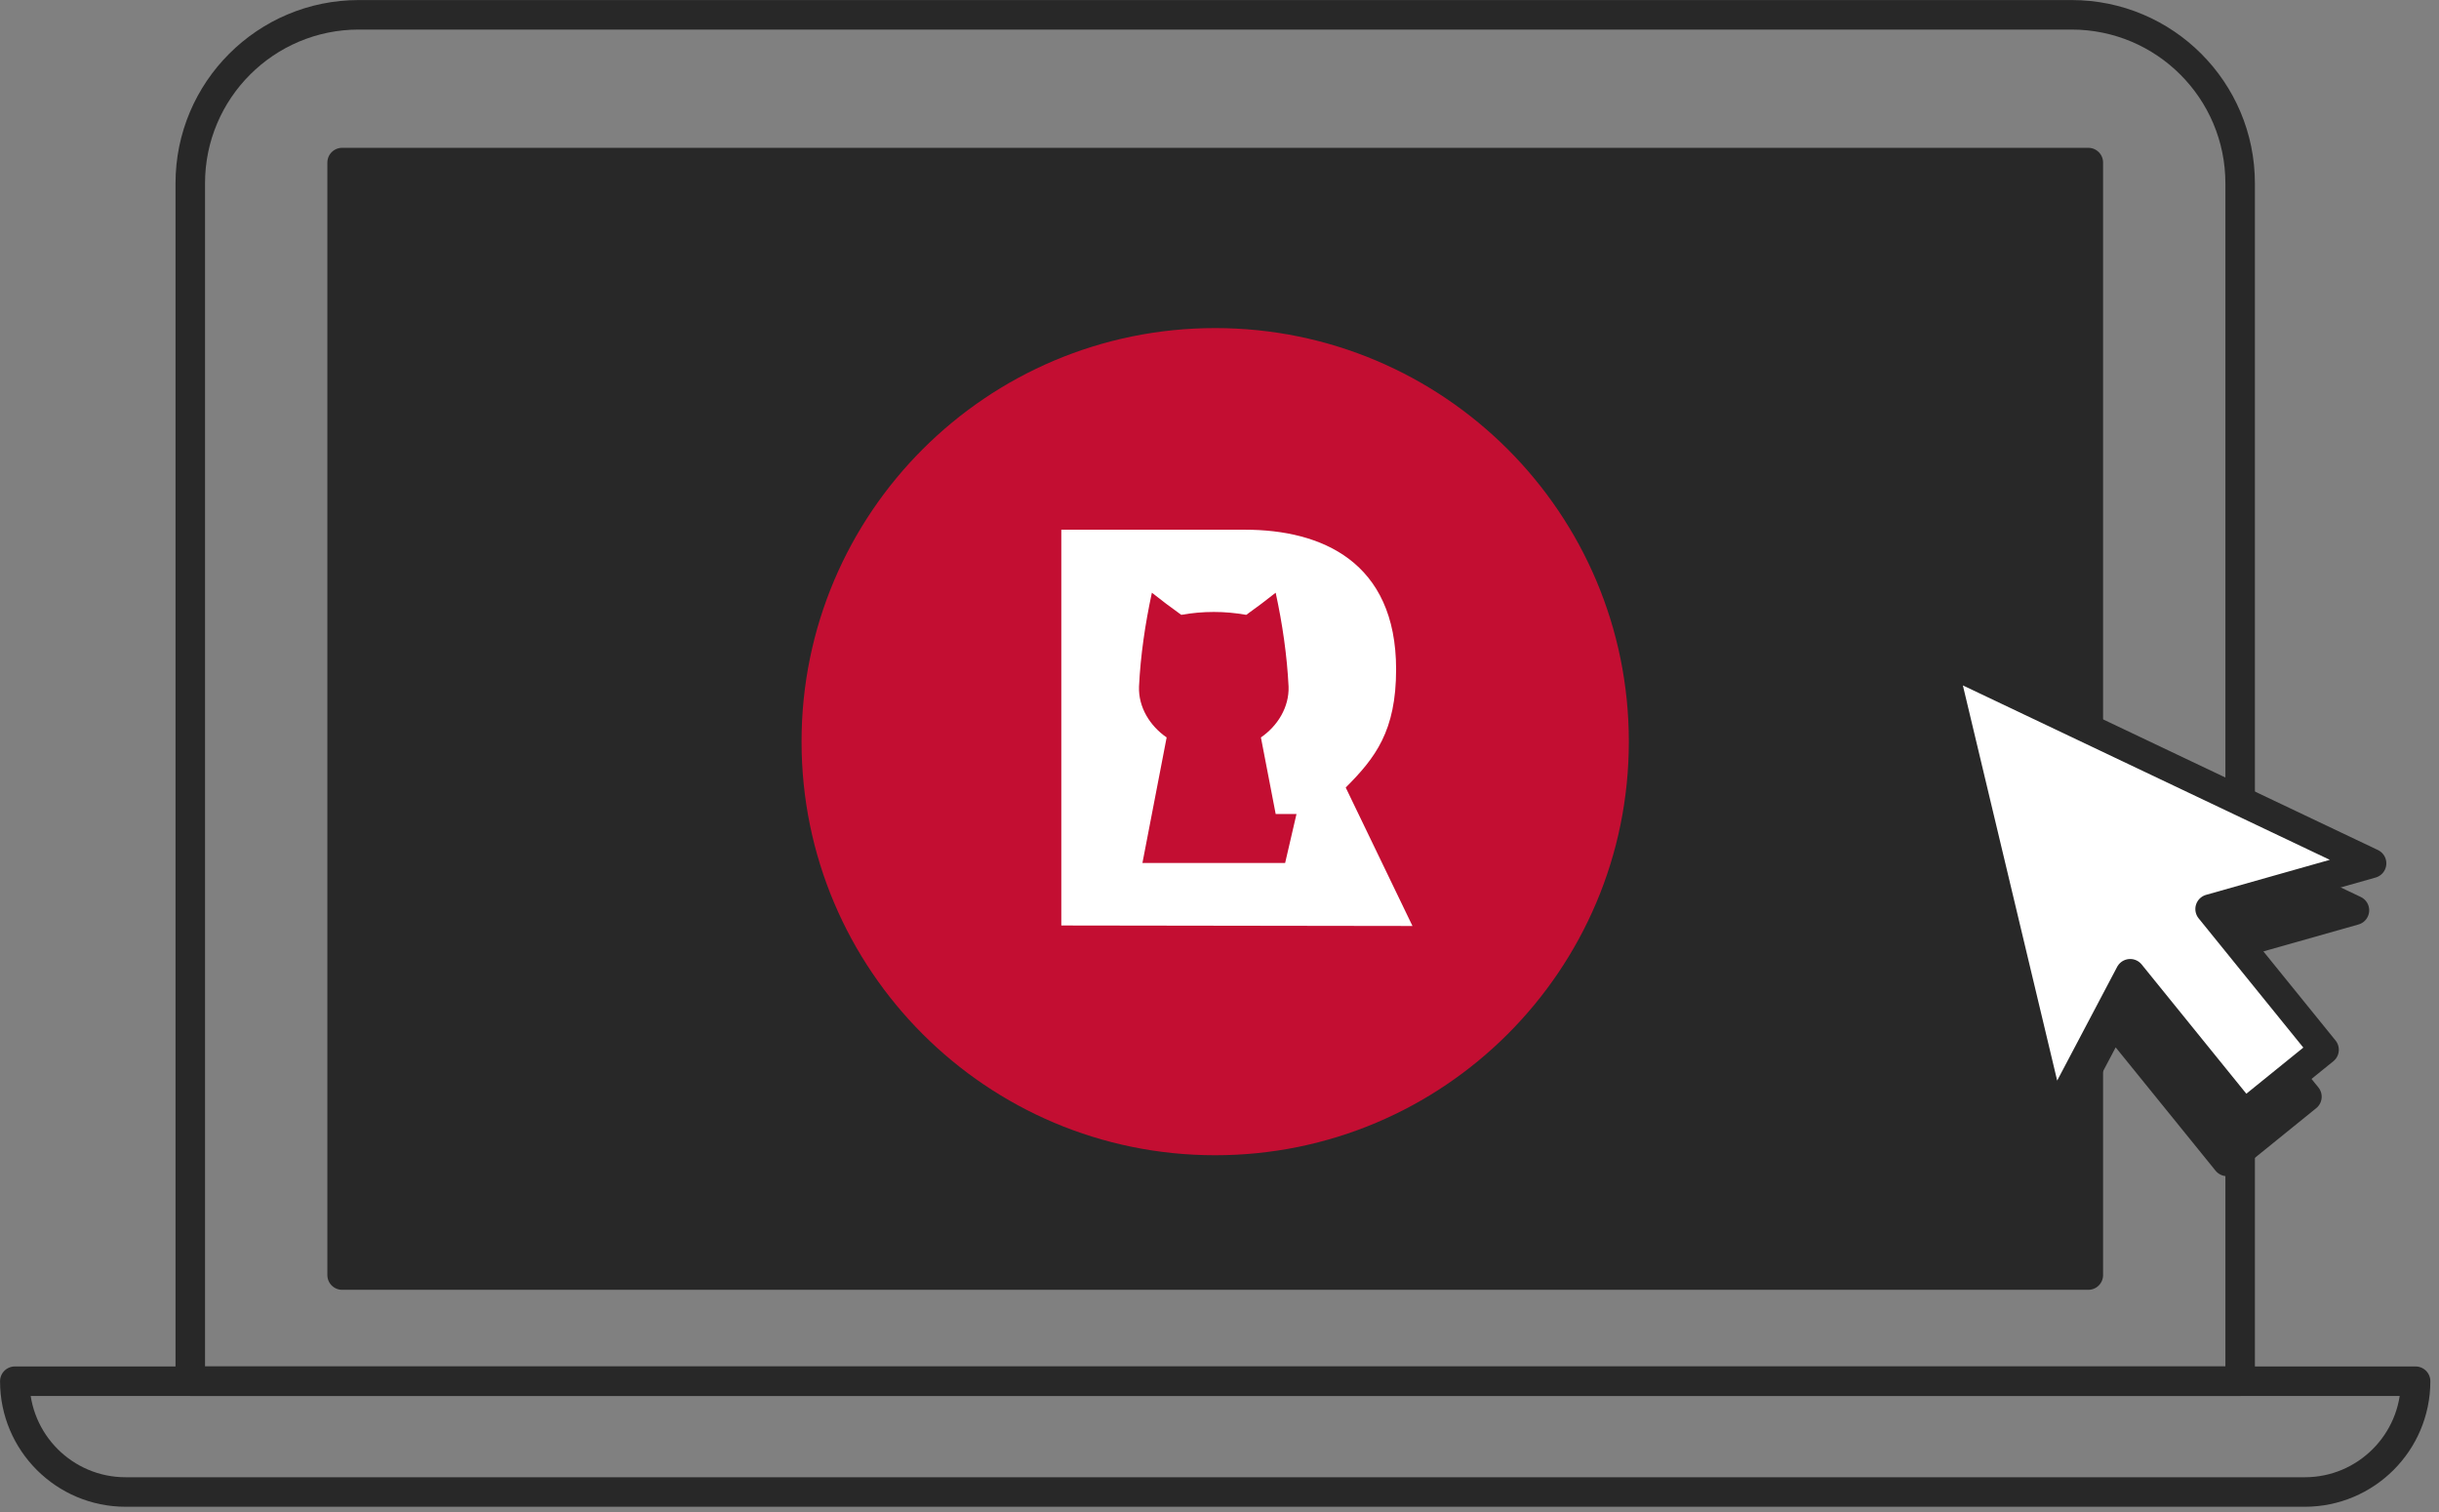 <?xml version="1.0" encoding="UTF-8" standalone="no"?><!DOCTYPE svg PUBLIC "-//W3C//DTD SVG 1.1//EN" "http://www.w3.org/Graphics/SVG/1.1/DTD/svg11.dtd"><svg width="100%" height="100%" viewBox="0 0 100 62" version="1.1" xmlns="http://www.w3.org/2000/svg" xmlns:xlink="http://www.w3.org/1999/xlink" xml:space="preserve" xmlns:serif="http://www.serif.com/" style="fill-rule:evenodd;clip-rule:evenodd;stroke-linejoin:round;stroke-miterlimit:10;"><rect x="0" y="0" width="100" height="62" fill="#808080" stroke="none"/><path d="M94.497,61.18l-89.346,0c-2.509,0 -4.544,-2.034 -4.544,-4.543l98.433,0c0,2.509 -2.034,4.543 -4.543,4.543Z" style="fill:none;stroke:#282828;stroke-width:1.21px;"/><path d="M91.847,56.637l-84.046,0l0,-49.119c0,-3.817 3.095,-6.911 6.912,-6.911l70.223,0c3.817,0 6.911,3.094 6.911,6.911l0,49.119Z" style="fill:none;stroke:#282828;stroke-width:1.21px;"/><rect x="14.027" y="6.666" width="71.595" height="45.618" style="fill:#282828;stroke:#282828;stroke-width:1.21px;"/><path d="M66.783,30.412c0,9.367 -7.593,16.959 -16.959,16.959c-9.367,0 -16.96,-7.592 -16.96,-16.959c0,-9.367 7.593,-16.959 16.96,-16.959c9.366,0 16.959,7.592 16.959,16.959" style="fill:#c30e32;fill-rule:nonzero;"/><path d="M52.691,35.387l-5.851,0l0.993,-5.148c-0.683,-0.471 -1.163,-1.238 -1.133,-2.085c0.063,-1.286 0.252,-2.575 0.528,-3.85c0.378,0.302 0.782,0.604 1.205,0.908c0.889,-0.158 1.777,-0.158 2.664,0c0.424,-0.304 0.828,-0.606 1.206,-0.908c0.277,1.275 0.465,2.564 0.529,3.85c0.028,0.847 -0.451,1.614 -1.134,2.085l0.606,3.14l0.853,0l-0.466,2.008Zm4.55,-7.939c0,-4.429 -3.078,-5.727 -6.193,-5.727l-7.534,0l0,16.229l14.398,0.02l-2.737,-5.677c1.217,-1.218 2.066,-2.319 2.066,-4.845" style="fill:#fff;fill-rule:nonzero;"/><path d="M94.585,44.971l-4.672,-5.77l6.62,-1.874l-17.639,-8.385l4.533,18.998l3.209,-6.086l4.673,5.77l3.276,-2.653Z" style="fill:#282828;fill-rule:nonzero;stroke:#282828;stroke-width:1.21px;"/><path d="M95.288,43.046l-4.673,-5.77l6.621,-1.874l-17.639,-8.385l4.533,18.998l3.209,-6.086l4.672,5.77l3.277,-2.653Z" style="fill:#fff;fill-rule:nonzero;stroke:#282828;stroke-width:1.21px;"/></svg>